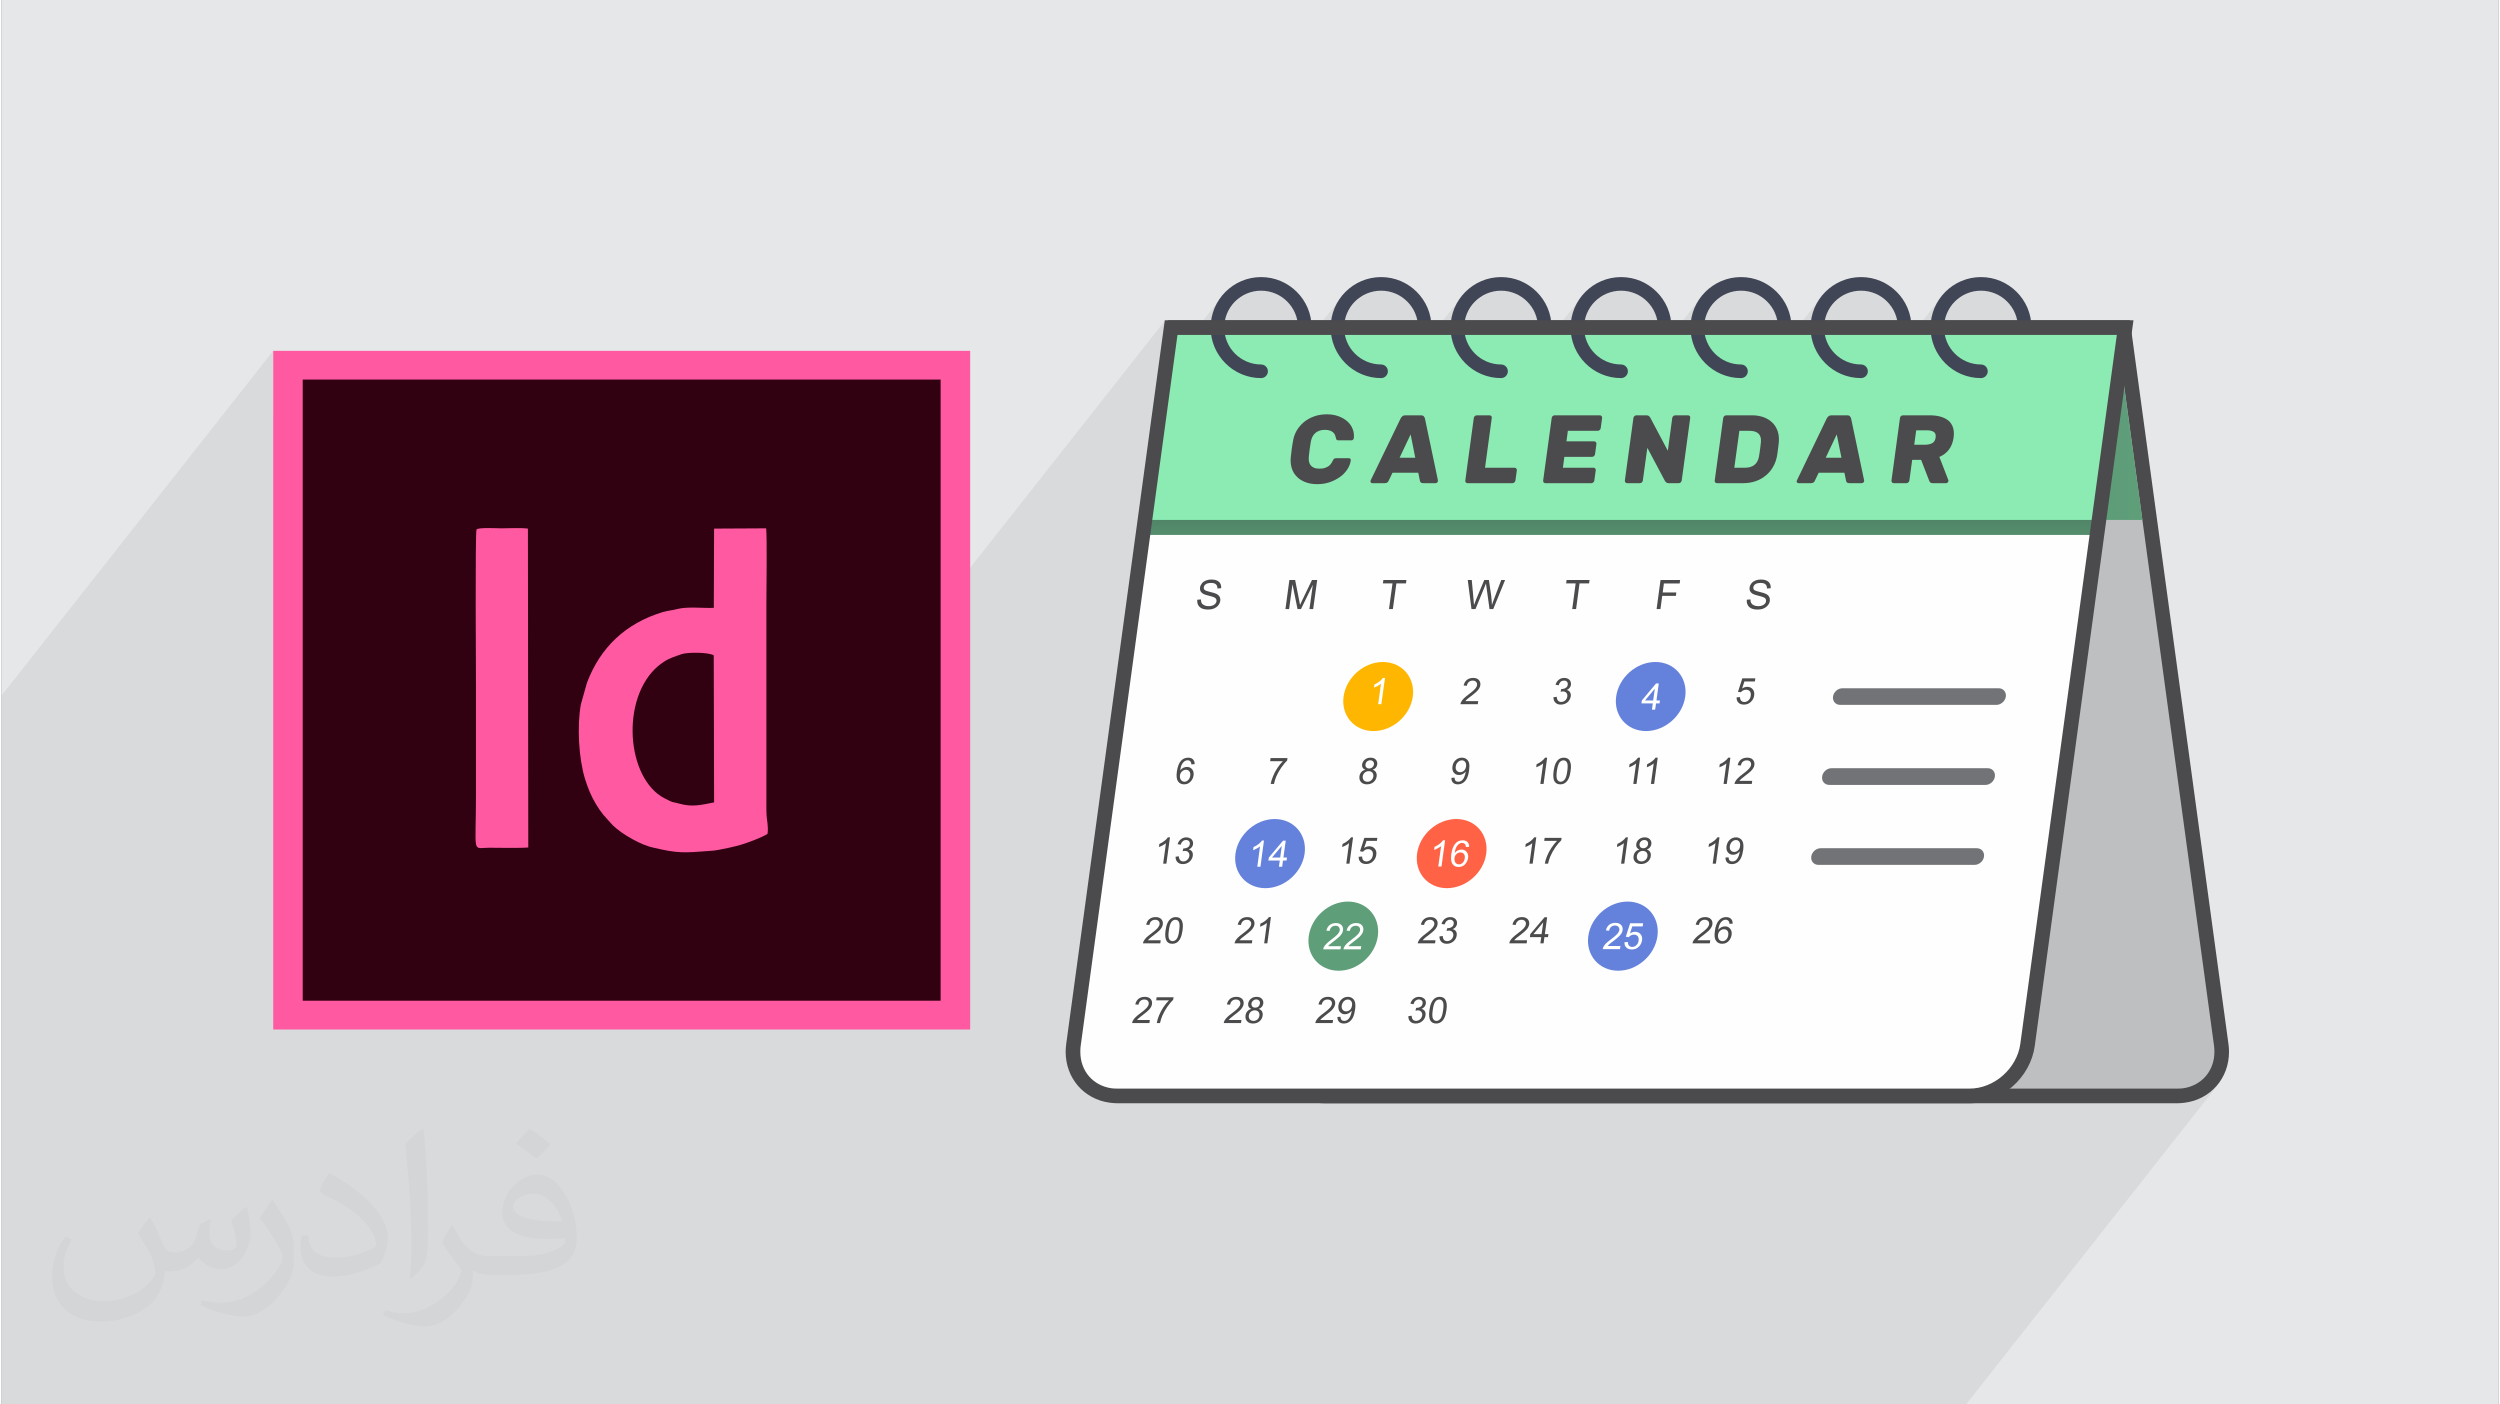 <?xml version="1.0" encoding="UTF-8"?>
<!DOCTYPE svg PUBLIC "-//W3C//DTD SVG 1.0//EN" "http://www.w3.org/TR/2001/REC-SVG-20010904/DTD/svg10.dtd">
<!-- Creator: CorelDRAW 2017 -->
<svg xmlns="http://www.w3.org/2000/svg" xml:space="preserve" width="356px" height="200px" version="1.0" style="shape-rendering:geometricPrecision; text-rendering:geometricPrecision; image-rendering:optimizeQuality; fill-rule:evenodd; clip-rule:evenodd"
viewBox="0 0 35568 20007"
 xmlns:xlink="http://www.w3.org/1999/xlink">
 <rect x="0" y="0" width="35568" height="20007" fill="#808080" stroke="none"/>
 <defs>
  <style type="text/css">
   <![CDATA[
    .fil18 {fill:#310111}
    .fil0 {fill:#E6E7E8}
    .fil17 {fill:#FF59A1}
    .fil5 {fill:#FEFEFE;fill-rule:nonzero}
    .fil3 {fill:#BDBFC1;fill-rule:nonzero}
    .fil15 {fill:#727376;fill-rule:nonzero}
    .fil4 {fill:#4B4B4D;fill-rule:nonzero}
    .fil16 {fill:#414656;fill-rule:nonzero}
    .fil14 {fill:#4B4B4D;fill-rule:nonzero}
    .fil9 {fill:#5E9E79;fill-rule:nonzero}
    .fil8 {fill:#6482DB;fill-rule:nonzero}
    .fil12 {fill:#8CEBB3;fill-rule:nonzero}
    .fil7 {fill:#FF6244;fill-rule:nonzero}
    .fil10 {fill:#FFB600;fill-rule:nonzero}
    .fil13 {fill:white;fill-rule:nonzero}
    .fil1 {fill:#373435;fill-opacity:0.031}
    .fil2 {fill:#373435;fill-opacity:0.078}
    .fil6 {fill:url(#id0);fill-rule:nonzero}
    .fil11 {fill:url(#id1);fill-rule:nonzero}
   ]]>
  </style>
  <linearGradient id="id0" gradientUnits="userSpaceOnUse" x1="16591" y1="6036" x2="30496" y2="6036">
   <stop offset="0" style="stop-opacity:1; stop-color:#4B7C60"/>
   <stop offset="1" style="stop-opacity:1; stop-color:#5E9E79"/>
  </linearGradient>
  <linearGradient id="id1" gradientUnits="userSpaceOnUse" xlink:href="#id0" x1="23115" y1="7191" x2="23115" y2="7986">
  </linearGradient>
 </defs>
 <g id="Layer_x0020_1">
  <g id="_1991537753072">
   <path class="fil0" d="M0 0l35568 0 0 20007 -35568 0 0 -20007z"/>
   <path class="fil1" d="M2116 17350c67,103 111,202 155,311 31,64 48,183 197,183 44,0 107,-14 163,-45 63,-33 111,-82 135,-159l61 -201 145 -72 10 10c-19,76 -24,148 -24,206 0,169 145,233 262,233 68,0 128,-33 128,-95 0,-81 -34,-216 -78,-338 68,-68 136,-136 214,-191l11 6c34,144 53,286 53,381 0,92 -41,195 -75,263 -69,132 -193,237 -343,237 -114,0 -240,-57 -327,-163l-5 0c-83,101 -209,194 -412,194l-62 0c-10,134 -39,229 -82,312 -122,237 -480,404 -817,404 -469,0 -704,-272 -704,-631 0,-223 72,-431 184,-577l92 37c-70,134 -116,261 -116,385 0,338 274,498 590,498 293,0 657,-187 722,-403 -24,-237 -114,-348 -250,-565 42,-72 95,-144 160,-220l13 0 0 0 0 0 0 0 0 0 0 0zm5409 -1271c99,61 196,135 290,220 -53,74 -118,142 -201,201 -94,-76 -189,-142 -286,-212 66,-74 131,-146 197,-209zm51 924c-160,0 -291,105 -291,182 0,167 320,219 702,217 -48,-195 -215,-399 -411,-399zm-359 893c208,0 390,-6 528,-41 155,-39 286,-118 286,-171 0,-15 0,-31 -5,-46 -87,9 -186,9 -274,9 -281,0 -496,-64 -581,-223 -22,-43 -36,-93 -36,-148 0,-152 65,-302 181,-405 97,-84 204,-138 313,-138 196,0 354,159 462,407 60,136 101,292 101,490 0,132 -36,243 -118,326 -152,148 -433,204 -864,204l-197 0 0 0 -51 0c-105,0 -183,-19 -243,-66l-10 0c2,24 5,49 5,72 0,97 -32,219 -97,318 -192,286 -400,410 -579,410 -182,0 -404,-70 -605,-161l36 -70c66,27 155,45 279,45 324,0 750,-313 803,-616 -12,-25 -33,-58 -65,-93 -94,-113 -155,-208 -211,-307 49,-95 92,-171 134,-239l16 -2c139,282 265,445 545,445l43 0 0 0 204 0 0 0 0 0 0 0 0 0 0 0zm-1405 299c24,-130 26,-276 26,-412l0 -202c0,-376 -48,-924 -87,-1280 69,-75 163,-161 238,-219l21 6c51,449 64,971 64,1449 0,126 -5,250 -17,340 -8,114 -73,200 -214,332l-31 -14 0 0 0 0 0 0 0 0 0 0zm-1445 -596c7,177 94,317 396,317 189,0 349,-49 526,-133 31,-15 48,-33 48,-50 0,-111 -84,-257 -228,-391 -138,-126 -322,-236 -493,-310 -58,-25 -77,-52 -77,-76 0,-52 68,-159 122,-235l20 -2c196,103 416,255 579,426 148,156 240,314 240,487 0,128 -39,250 -102,361 -216,109 -446,191 -674,191 -275,0 -464,-129 -464,-434 0,-33 0,-85 12,-151l95 0 0 0 0 0 0 0 0 0 0 0zm-500 -501l172 277c63,103 121,214 121,391l0 227c0,183 -117,378 -306,571 -147,132 -278,188 -398,188 -180,0 -386,-56 -623,-159l26 -70c76,21 163,37 270,37 341,-2 689,-251 849,-555 19,-35 27,-68 27,-91 0,-35 -20,-74 -34,-109 -87,-165 -184,-315 -291,-453 56,-88 111,-173 172,-256l15 2 0 0 0 0 0 0 0 0 0 0z"/>
   <path class="fil2" d="M4290 5407l-420 534 0 -943 -3870 4910 0 943 0 5277 0 2247 0 1200 0 310 0 122 130 0 106 0 81 0 73 0 303 0 349 0 20 0 35 0 105 0 47 0 15 0 29 0 219 0 223 0 136 0 90 0 238 0 842 0 131 0 217 0 513 0 358 0 138 0 42 0 60 0 6 0 41 0 23 0 173 0 6 0 190 0 194 0 52 0 253 0 473 0 446 0 21 0 41 0 47 0 29 0 77 0 77 0 193 0 52 0 80 0 174 0 362 0 5 0 62 0 78 0 82 0 67 0 3 0 30 0 27 0 16 0 25 0 36 0 11 0 20 0 18 0 2 0 6 0 30 0 19 0 10 0 6 0 24 0 6 0 4 0 14 0 18 0 16 0 5 0 10 0 14 0 11 0 18 0 6 0 5 0 9 0 8 0 49 0 1 0 2 0 17 0 0 0 38 0 19 0 3 0 2 0 6 0 7 0 1 0 28 0 7 0 9 0 1 0 130 0 12 0 40 0 48 0 22 0 171 0 12 0 0 0 1 0 3 0 229 0 36 0 8 0 23 0 25 0 0 0 2 0 171 0 4 0 1 0 31 0 1 0 20 0 0 0 65 0 22 0 11 0 11 0 11 0 42 0 1 0 6 0 8 0 36 0 2 0 15 0 29 0 16 0 14 0 6 0 14 0 4 0 4 0 25 0 10 0 33 0 11 0 6 0 16 0 4 0 4 0 22 0 4 0 21 0 5 0 4 0 1 0 2 0 14 0 8 0 27 0 1 0 44 0 77 0 17 0 15 0 1 0 99 0 39 0 8 0 2 0 13 0 15 0 36 0 116 0 21 0 5 0 5 0 19 0 23 0 5 0 4 0 3 0 8 0 19 0 26 0 8 0 2 0 15 0 5 0 4 0 15 0 22 0 6 0 5 0 3 0 28 0 1 0 2 0 16 0 38 0 17 0 23 0 2 0 10 0 22 0 10 0 12 0 1 0 16 0 39 0 9 0 5 0 48 0 17 0 1 0 30 0 8 0 20 0 2 0 3 0 30 0 2 0 2 0 7 0 2 0 3 0 7 0 4 0 24 0 5 0 1 0 1 0 0 0 33 0 7 0 11 0 0 0 3 0 6 0 17 0 3 0 0 0 0 0 4 0 29 0 15 0 9 0 41 0 3 0 5 0 11 0 12 0 18 0 30 0 5 0 11 0 14 0 1 0 28 0 38 0 6 0 21 0 5 0 6 0 1 0 8 0 1 0 26 0 3 0 5 0 8 0 13 0 11 0 6 0 21 0 1 0 8 0 0 0 1 0 5 0 9 0 3 0 8 0 3 0 39 0 7 0 9 0 2 0 47 0 19 0 17 0 11 0 2 0 1 0 1 0 6 0 12 0 2 0 1 0 29 0 2 0 0 0 5 0 18 0 10 0 3 0 15 0 0 0 2 0 0 0 2 0 11 0 3 0 29 0 6 0 5 0 1 0 3 0 11 0 17 0 8 0 0 0 9 0 4 0 16 0 1 0 2 0 0 0 25 0 4 0 5 0 13 0 5 0 15 0 13 0 3 0 16 0 2 0 4 0 2 0 16 0 7 0 0 0 1 0 6 0 18 0 3 0 4 0 3 0 1 0 10 0 4 0 2 0 8 0 2 0 7 0 11 0 4 0 1 0 1 0 8 0 1 0 0 0 5 0 2 0 2 0 17 0 6 0 4 0 3 0 15 0 0 0 3 0 1 0 1 0 0 0 26 0 9 0 6 0 2 0 4 0 4 0 3 0 8 0 13 0 6 0 4 0 13 0 2 0 2 0 1 0 5 0 1 0 14 0 25 0 3 0 3 0 9 0 3 0 16 0 8 0 20 0 22 0 3 0 4 0 18 0 1 0 14 0 23 0 14 0 70 0 14 0 6 0 12 0 16 0 4 0 25 0 8 0 1 0 15 0 5 0 0 0 5 0 16 0 8 0 16 0 2 0 1 0 15 0 20 0 1 0 7 0 4 0 15 0 23 0 1 0 3 0 9 0 1 0 1 0 24 0 14 0 0 0 12 0 4 0 1 0 2 0 0 0 1 0 14 0 8 0 14 0 18 0 15 0 24 0 2 0 6 0 2 0 11 0 4 0 7 0 22 0 2 0 0 0 2 0 17 0 0 0 5 0 0 0 9 0 1 0 8 0 9 0 1 0 3 0 12 0 7 0 3 0 14 0 6 0 3 0 4 0 1 0 22 0 10 0 1 0 2 0 23 0 4 0 0 0 14 0 0 0 2 0 11 0 4 0 0 0 1 0 2 0 6 0 3 0 10 0 3 0 10 0 1 0 2 0 3 0 1 0 4 0 25 0 2 0 2 0 2 0 1 0 2 0 1 0 6 0 17 0 6 0 4 0 4 0 5 0 3 0 10 0 7 0 21 0 5 0 1 0 2 0 1 0 7 0 6 0 18 0 2 0 0 0 0 0 2 0 14 0 11 0 3 0 3 0 1 0 16 0 2 0 15 0 43 0 16 0 0 0 3 0 0 0 0 0 2 0 8 0 11 0 4 0 9 0 5 0 15 0 0 0 1 0 1 0 0 0 4 0 24 0 5 0 13 0 6 0 3 0 12 0 4 0 1 0 14 0 10 0 24 0 11 0 6 0 1 0 9 0 35 0 0 0 28 0 2 0 15 0 4 0 2 0 2 0 8 0 16 0 19 0 9 0 1 0 0 0 1 0 1 0 12 0 4 0 16 0 9 0 9 0 1 0 1 0 2 0 9 0 23 0 23 0 14 0 11 0 7 0 0 0 7 0 9 0 0 0 6 0 18 0 4 0 1 0 6 0 6 0 6 0 5 0 1 0 3 0 11 0 7 0 17 0 2 0 6 0 2 0 0 0 16 0 8 0 17 0 11 0 2 0 3 0 13 0 5 0 16 0 13 0 6 0 1 0 0 0 4 0 6 0 3 0 1 0 6 0 11 0 11 0 8 0 1 0 2 0 0 0 2 0 2 0 2 0 1 0 7 0 13 0 16 0 13 0 2 0 1 0 13 0 7 0 19 0 0 0 2 0 2 0 0 0 11 0 15 0 0 0 9 0 18 0 11 0 14 0 0 0 0 0 6 0 4 0 11 0 6 0 6 0 0 0 0 0 1 0 8 0 0 0 10 0 0 0 3 0 1 0 6 0 8 0 10 0 1 0 6 0 0 0 8 0 16 0 0 0 1 0 0 0 6 0 10 0 6 0 3 0 2 0 9 0 5 0 14 0 7 0 12 0 12 0 6 0 10 0 1 0 4 0 2 0 15 0 20 0 5 0 4 0 13 0 5 0 2 0 4 0 7 0 12 0 4 0 8 0 4 0 8 0 4 0 3 0 12 0 0 0 1 0 2 0 12 0 7 0 0 0 13 0 2 0 2 0 17 0 5 0 3 0 24 0 4 0 2 0 13 0 14 0 0 0 15 0 23 0 1 0 11 0 19 0 0 0 4 0 1 0 3 0 3 0 6 0 24 0 1 0 13 0 2 0 2 0 1 0 3 0 2 0 4 0 12 0 22 0 6 0 1 0 5 0 1 0 5 0 6 0 21 0 18 0 11 0 25 0 26 0 3 0 2 0 5 0 5 0 3 0 7 0 8 0 13 0 1 0 1 0 4 0 0 0 6 0 1 0 7 0 2 0 4 0 17 0 3 0 5 0 43 0 14 0 12 0 26 0 2 0 11 0 0 0 4 0 19 0 5 0 22 0 10 0 13 0 1 0 3 0 1 0 0 0 11 0 11 0 0 0 10 0 10 0 1 0 7 0 1 0 5 0 1 0 11 0 4 0 4 0 4 0 9 0 5 0 13 0 9 0 12 0 1 0 2 0 2 0 5 0 12 0 4 0 7 0 1 0 5 0 2 0 2 0 8 0 8 0 0 0 14 0 3 0 4 0 7 0 1 0 0 0 7 0 14 0 0 0 0 0 4 0 5 0 15 0 2 0 7 0 14 0 6 0 3 0 12 0 5 0 24 0 0 0 6 0 12 0 0 0 1 0 14 0 20 0 2 0 8 0 14 0 8 0 1 0 12 0 3 0 4 0 19 0 3 0 6 0 2 0 3 0 2 0 0 0 14 0 3 0 23 0 0 0 7 0 35 0 21 0 2 0 6 0 0 0 3 0 15 0 1 0 0 0 13 0 8 0 14 0 1 0 1 0 1 0 23 0 27 0 3 0 79 0 24 0 0 0 28 0 4 0 13 0 8 0 0 0 1 0 24 0 5 0 27 0 6 0 1 0 21 0 12 0 12 0 16 0 12 0 10 0 15 0 8 0 2 0 4 0 6 0 4 0 5 0 3 0 10 0 19 0 0 0 7 0 3 0 0 0 4 0 3 0 3 0 0 0 17 0 3 0 1 0 13 0 1 0 32 0 4 0 35 0 62 0 4 0 3 0 10 0 5 0 14 0 3 0 22 0 10 0 2 0 0 0 1 0 6 0 5 0 20 0 5 0 16 0 6 0 10 0 18 0 1 0 2 0 2 0 14 0 0 0 26 0 0 0 4 0 7 0 2 0 28 0 21 0 7 0 17 0 37 0 0 0 3 0 16 0 10 0 19 0 1 0 10 0 3 0 5 0 1 0 3 0 13 0 1 0 0 0 139 0 4 0 19 0 20 0 8 0 2 0 17 0 1 0 4 0 3 0 15 0 4 0 20 0 48 0 2 0 9 0 5 0 7 0 3 0 1 0 16 0 12 0 2 0 0 0 8 0 12 0 3 0 1 0 9 0 13 0 7 0 1 0 9 0 11 0 3 0 52 0 44 0 7 0 0 0 15 0 5 0 0 0 9 0 20 0 3 0 9 0 7 0 28 0 20 0 4 0 24 0 9 0 8 0 2 0 14 0 1 0 22 0 5 0 13 0 1 0 5 0 5 0 14 0 3 0 25 0 91 0 28 0 0 0 28 0 1 0 4 0 13 0 20 0 24 0 23 0 0 0 10 0 8 0 59 0 1 0 2 0 21 0 19 0 14 0 6 0 25 0 5 0 12 0 0 0 41 0 9 0 78 0 20 0 33 0 1 0 15 0 25 0 41 0 23 0 0 0 7 0 3 0 16 0 22 0 13 0 2 0 2 0 22 0 28 0 2 0 27 0 50 0 2 0 5 0 6 0 25 0 40 0 4 0 1 0 13 0 4 0 22 0 17 0 0 0 44 0 0 0 5 0 60 0 11 0 11 0 39 0 13 0 204 0 23 0 196 0 124 0 139 0 475 0 4 0 61 0 679 0 63 0 679 0 64 0 2377 0 82 0 83 0 162 0 17 0 132 0 112 0 21 0 2349 0 77 0 60 0 27 0 102 0 1 0 131 0 133 0 3577 -4539 -44 46 -48 42 -52 38 -55 33 -59 28 -31 12 211 -268 74 -107 50 -124 24 -136 -5 -147 -1391 -10219 -1505 0 -11 -105 -30 -99 -49 -89 -64 -78 -78 -64 -90 -49 -98 -30 -107 -11 -105 11 -99 30 -89 49 -78 64 -64 78 -232 293 -51 0 15 -144 42 -135 66 -123 -317 402 -271 0 -10 -105 -31 -99 -48 -89 -65 -78 -77 -64 -90 -49 -98 -30 -106 -11 -106 11 -98 30 -90 49 -77 64 -65 78 -231 293 -52 0 14 -144 42 -135 67 -123 -317 402 -270 0 -11 -105 -31 -99 -48 -89 -65 -78 -78 -64 -89 -49 -99 -30 -106 -11 -105 11 -99 30 -89 49 -78 64 -64 78 -231 293 -53 0 15 -144 42 -135 66 -123 -317 402 -269 0 -11 -105 -31 -99 -48 -89 -65 -78 -77 -64 -90 -49 -98 -30 -106 -11 -106 11 -99 30 -89 49 -78 64 -64 78 -232 293 -51 0 14 -144 42 -135 67 -123 -317 402 -271 0 -11 -105 -30 -99 -49 -89 -64 -78 -78 -64 -89 -49 -99 -30 -105 -11 -1 0 -105 11 -99 30 -89 49 -78 64 -64 78 -231 293 -53 0 15 -144 42 -135 66 -123 -317 402 -269 0 -11 -105 -31 -99 -48 -89 -64 -78 -78 -64 -90 -49 -98 -30 -106 -11 -106 11 -99 30 -89 49 -78 64 -65 78 -231 293 -51 0 14 -144 42 -135 67 -123 -317 402 -271 0 -11 -105 -30 -99 -49 -89 -64 -78 -78 -64 -89 -49 -99 -30 -106 -11 -105 11 -99 30 -89 49 -78 64 -64 78 -231 293 -53 0 15 -144 42 -135 66 -123 -316 402 -369 0 -23 0 -10 13 -15 -117 -52 65 9 -65 -3193 4052 0 -3207 -9087 0z"/>
   <g>
    <path class="fil3" d="M18854 15612l12138 0c401,0 681,-325 627,-727l-1391 -10219 -13590 0 1390 10219c55,402 424,727 826,727z"/>
    <path class="fil4" d="M18854 15507l12138 0c29,0 57,-1 81,-4 133,-18 245,-80 324,-171 79,-91 125,-212 125,-349 0,-29 -2,-57 -5,-84l-1380 -10128 -13380 0 1374 10100c24,175 118,334 249,450 131,115 299,186 474,186zm12138 209l-12138 0c-227,0 -444,-91 -612,-239 -167,-147 -285,-351 -317,-578l-1312 -10337 13705 0 1404 10309c6,40 8,77 8,112 0,188 -65,356 -176,485 -111,128 -269,216 -453,240 -37,5 -74,8 -109,8z"/>
    <path class="fil5" d="M28035 15612l-12139 0c-400,0 -681,-325 -627,-727l1392 -10219 13590 0 -1391 10219c-55,402 -424,727 -825,727z"/>
    <path class="fil6" d="M30122 4666l-13531 0 314 2740 13591 0 -374 -2740z"/>
    <path class="fil7" d="M21149 12160c-37,271 -287,492 -560,492 -272,0 -461,-221 -425,-492 37,-272 287,-493 560,-493 272,0 462,221 425,493z"/>
    <path class="fil8" d="M18562 12160c-38,271 -288,492 -559,492 -272,0 -463,-221 -426,-492 37,-272 288,-493 559,-493 272,0 463,221 426,493z"/>
    <path class="fil9" d="M19605 13336c-37,271 -287,492 -558,492 -273,0 -463,-221 -426,-492 37,-272 288,-493 559,-493 272,0 462,221 425,493z"/>
    <path class="fil8" d="M23588 13336c-37,271 -287,492 -559,492 -272,0 -463,-221 -426,-492 37,-272 288,-493 560,-493 272,0 462,221 425,493z"/>
    <path class="fil10" d="M20103 9923c-37,271 -288,491 -560,491 -272,0 -463,-220 -426,-491 37,-272 288,-493 560,-493 272,0 463,221 426,493z"/>
    <path class="fil8" d="M23984 9923c-37,271 -288,491 -559,491 -272,0 -462,-220 -425,-491 37,-272 287,-493 559,-493 272,0 462,221 425,493z"/>
    <path class="fil11" d="M29849 7620l122 -897 -13590 0 -123 897 13591 0z"/>
    <path class="fil12" d="M29878 7406l-13590 0 373 -2740 13590 0 -373 2740z"/>
    <path class="fil4" d="M17033 8543l52 -4c0,21 3,38 10,51 7,13 20,24 38,32 17,9 38,13 61,13 21,0 40,-3 57,-9 17,-7 30,-15 39,-26 10,-11 15,-23 17,-36 2,-13 -1,-24 -7,-34 -6,-10 -17,-17 -34,-24 -10,-5 -34,-11 -71,-21 -37,-9 -62,-17 -76,-25 -19,-11 -32,-24 -39,-39 -8,-15 -10,-32 -8,-52 3,-21 12,-40 26,-58 15,-19 34,-32 58,-42 24,-9 50,-14 78,-14 31,0 57,5 79,15 22,10 38,24 48,43 10,20 14,42 12,66l-53 4c0,-26 -7,-46 -21,-59 -15,-14 -38,-20 -70,-20 -33,0 -58,6 -75,18 -17,12 -26,27 -28,44 -2,15 1,27 11,37 9,9 35,19 78,29 44,10 73,19 89,27 22,11 38,25 47,42 9,17 12,36 9,59 -3,22 -12,42 -27,62 -15,19 -35,34 -61,45 -25,11 -52,16 -82,16 -37,0 -68,-5 -92,-16 -23,-11 -41,-27 -53,-49 -11,-22 -15,-47 -12,-75l0 0z"/>
    <path class="fil4" d="M18289 8676l56 -414 82 0 58 293c6,28 9,48 12,62 7,-15 17,-38 31,-67l139 -288 74 0 -57 414 -53 0 48 -346 -169 346 -49 0 -72 -353 -48 353 -52 0 0 0z"/>
    <path class="fil4" d="M19764 8676l50 -365 -137 0 7 -49 328 0 -6 49 -137 0 -50 365 -55 0z"/>
    <path class="fil4" d="M20939 8676l-53 -414 57 0 25 272c3,28 5,56 7,85 16,-45 26,-70 29,-77l117 -280 66 0 31 210c7,52 11,101 12,147 8,-27 19,-57 32,-90l101 -267 55 0 -169 414 -53 0 -44 -316c-3,-26 -6,-42 -7,-48 -7,19 -13,35 -19,48l-130 316 -57 0 0 0z"/>
    <path class="fil4" d="M22374 8676l49 -365 -136 0 7 -49 327 0 -7 49 -136 0 -49 365 -55 0z"/>
    <path class="fil4" d="M23576 8676l56 -414 279 0 -6 49 -225 0 -17 129 194 0 -6 48 -195 0 -25 188 -55 0z"/>
    <path class="fil4" d="M24861 8543l52 -4c0,21 3,38 11,51 7,13 19,24 37,32 18,9 38,13 62,13 21,0 40,-3 56,-9 17,-7 30,-15 40,-26 9,-11 15,-23 16,-36 2,-13 0,-24 -6,-34 -7,-10 -18,-17 -34,-24 -11,-5 -35,-11 -72,-21 -36,-9 -62,-17 -76,-25 -19,-11 -31,-24 -39,-39 -8,-15 -10,-32 -7,-52 2,-21 11,-40 25,-58 15,-19 34,-32 58,-42 24,-9 50,-14 78,-14 31,0 57,5 79,15 22,10 38,24 48,43 11,20 14,42 12,66l-53 4c1,-26 -6,-46 -21,-59 -14,-14 -38,-20 -69,-20 -34,0 -59,6 -76,18 -16,12 -26,27 -28,44 -2,15 2,27 11,37 9,9 35,19 79,29 43,10 72,19 88,27 22,11 38,25 47,42 10,17 12,36 10,59 -3,22 -12,42 -28,62 -15,19 -35,34 -60,45 -25,11 -53,16 -82,16 -38,0 -68,-5 -92,-16 -24,-11 -42,-27 -53,-49 -12,-22 -16,-47 -13,-75l0 0z"/>
    <path class="fil13" d="M19655 10031l-45 0 40 -291c-13,10 -29,21 -48,31 -20,11 -37,19 -52,24l6 -44c28,-13 52,-27 73,-44 22,-17 38,-34 48,-50l30 0 -52 374 0 0z"/>
    <path class="fil4" d="M21035 9988l-6 43 -247 0c1,-11 4,-21 10,-32 8,-16 21,-33 37,-49 16,-16 39,-35 67,-56 45,-34 76,-60 93,-79 17,-20 27,-38 29,-55 3,-19 -2,-34 -13,-46 -11,-13 -27,-19 -48,-19 -23,0 -41,7 -56,20 -15,13 -24,31 -28,54l-46 -4c8,-35 24,-62 47,-80 24,-19 54,-28 89,-28 36,0 63,10 81,30 18,20 25,44 21,74 -2,15 -7,29 -15,43 -8,15 -20,30 -37,46 -16,16 -43,38 -79,66 -31,23 -51,38 -60,47 -9,8 -16,16 -22,25l183 0 0 0z"/>
    <path class="fil4" d="M22107 9932l47 -6c1,26 8,45 19,56 11,12 25,17 44,17 21,0 41,-7 58,-22 16,-15 26,-33 29,-55 3,-21 -1,-39 -13,-52 -12,-14 -29,-21 -50,-21 -9,0 -20,2 -33,5l10 -40c3,1 6,1 8,1 19,0 38,-5 55,-16 17,-10 27,-25 29,-46 3,-17 -1,-31 -11,-42 -10,-11 -24,-16 -42,-16 -17,0 -33,5 -47,16 -13,12 -23,29 -29,51l-45 -8c10,-31 26,-55 48,-72 22,-17 48,-25 77,-25 21,0 39,4 55,13 16,9 27,21 33,36 7,15 9,31 7,48 -2,16 -7,30 -18,43 -10,14 -24,24 -42,32 21,5 37,15 47,32 10,16 13,36 10,60 -6,32 -21,60 -47,83 -27,22 -59,33 -95,33 -33,0 -58,-9 -77,-29 -19,-19 -28,-45 -27,-76l0 0z"/>
    <path class="fil13" d="M23510 10109l12 -89 -162 0 6 -42 202 -242 39 0 -33 242 49 0 -5 42 -50 0 -13 89 -45 0 0 0zm17 -131l24 -168 -140 168 116 0z"/>
    <path class="fil4" d="M24716 9934l48 -4c0,23 6,41 18,53 11,11 25,17 44,17 23,0 42,-8 60,-25 17,-17 28,-38 31,-66 4,-26 -1,-47 -13,-62 -12,-15 -31,-22 -54,-22 -15,0 -29,3 -42,10 -12,6 -23,15 -31,26l-42 -6 62 -192 185 0 -6 44 -149 0 -33 101c24,-16 48,-24 73,-24 33,0 58,11 78,34 19,22 26,51 21,87 -4,33 -18,63 -41,87 -28,30 -63,45 -104,45 -34,0 -60,-9 -79,-28 -19,-19 -28,-44 -26,-75l0 0z"/>
    <path class="fil4" d="M16996 10885l-46 4c-2,-18 -6,-31 -12,-39 -11,-13 -25,-20 -44,-20 -14,0 -28,4 -40,12 -16,11 -29,26 -40,46 -12,20 -19,49 -24,86 13,-16 27,-29 44,-37 17,-8 35,-12 52,-12 31,0 55,11 74,34 18,22 25,51 20,87 -3,23 -11,45 -24,65 -13,20 -29,35 -48,46 -19,11 -40,16 -61,16 -38,0 -68,-14 -88,-42 -20,-28 -26,-74 -17,-139 10,-71 30,-124 61,-157 26,-28 61,-42 100,-42 30,0 52,8 68,24 17,17 25,39 25,68l0 0zm-210 161c-2,16 0,31 4,45 6,15 13,26 24,33 11,8 24,12 36,12 20,0 37,-8 53,-24 16,-15 26,-37 30,-63 3,-26 -1,-46 -13,-61 -11,-15 -27,-23 -48,-23 -21,0 -40,8 -56,23 -17,15 -26,34 -30,58z"/>
    <path class="fil4" d="M18071 10843l6 -44 241 0 -5 35c-27,26 -55,59 -84,101 -29,42 -53,85 -72,129 -13,32 -24,66 -31,103l-47 0c4,-29 15,-65 32,-106 16,-42 38,-82 63,-121 26,-38 52,-71 79,-97l-182 0 0 0z"/>
    <path class="fil4" d="M19427 10965c-18,-7 -31,-17 -38,-30 -8,-13 -10,-28 -8,-46 4,-27 17,-50 39,-68 22,-19 49,-28 81,-28 33,0 58,9 75,28 17,19 24,42 20,69 -2,17 -9,33 -19,45 -11,13 -26,23 -46,30 22,7 38,19 47,36 10,17 13,36 10,59 -4,32 -19,59 -44,81 -26,21 -57,32 -94,32 -36,0 -64,-11 -84,-32 -20,-22 -27,-49 -23,-82 3,-24 12,-44 27,-61 14,-16 34,-27 57,-33l0 0zm2 -78c-3,18 1,32 11,43 9,12 23,17 42,17 17,0 32,-5 45,-17 13,-11 20,-24 23,-40 2,-17 -2,-31 -12,-43 -10,-11 -24,-17 -41,-17 -18,0 -33,6 -46,17 -13,11 -20,25 -22,40l0 0zm-39 173c-2,13 0,25 4,37 4,13 12,22 24,29 11,6 24,10 38,10 22,0 41,-7 57,-22 16,-13 25,-31 28,-53 3,-22 -2,-40 -14,-55 -13,-14 -30,-21 -52,-21 -22,0 -41,7 -57,21 -16,14 -25,32 -28,54z"/>
    <path class="fil4" d="M20653 11081l44 -4c1,21 6,35 15,45 9,9 22,14 38,14 15,0 27,-4 39,-10 11,-6 21,-15 30,-26 8,-11 15,-25 22,-44 7,-18 12,-36 15,-56 0,-1 0,-5 1,-9 -11,15 -25,27 -43,36 -16,9 -34,13 -53,13 -30,0 -55,-11 -73,-33 -18,-22 -25,-52 -20,-89 5,-37 20,-68 46,-91 25,-23 54,-34 88,-34 24,0 45,6 64,19 18,13 31,32 38,56 7,24 7,59 1,105 -6,47 -17,85 -31,114 -14,28 -32,49 -55,64 -22,15 -47,22 -75,22 -29,0 -51,-8 -68,-24 -16,-16 -24,-39 -23,-68l0 0zm209 -165c3,-26 -1,-47 -13,-62 -11,-16 -27,-23 -47,-23 -20,0 -39,8 -56,25 -18,16 -28,37 -31,64 -4,24 1,43 13,58 12,14 29,22 50,22 21,0 39,-8 55,-22 16,-15 25,-36 29,-62l0 0z"/>
    <path class="fil4" d="M21966 11167l-46 0 40 -292c-13,11 -29,21 -48,32 -19,10 -36,18 -51,23l6 -44c27,-12 51,-26 73,-44 21,-17 37,-33 47,-49l30 0 -51 374zm143 -184c6,-44 15,-79 28,-106 12,-28 29,-48 48,-63 20,-14 44,-21 71,-21 20,0 37,4 51,12 14,8 25,19 32,35 8,15 13,33 16,55 2,22 1,51 -4,88 -6,44 -15,79 -28,106 -12,27 -29,48 -48,62 -20,15 -44,22 -71,22 -36,0 -62,-13 -79,-38 -21,-31 -26,-82 -16,-152l0 0zm46 0c-8,61 -6,102 5,122 12,21 28,31 49,31 21,0 40,-10 57,-31 17,-20 30,-61 38,-122 8,-61 7,-102 -5,-122 -11,-20 -28,-30 -49,-30 -21,0 -39,9 -54,26 -19,23 -32,65 -41,126z"/>
    <path class="fil4" d="M23290 11167l-46 0 40 -292c-12,11 -28,21 -48,32 -19,10 -36,18 -51,23l6 -44c27,-12 51,-26 73,-44 21,-17 37,-33 47,-49l30 0 -51 374zm251 0l-46 0 40 -292c-13,11 -29,21 -48,32 -19,10 -36,18 -51,23l6 -44c27,-12 51,-26 73,-44 21,-17 37,-33 46,-49l31 0 -51 374z"/>
    <path class="fil4" d="M24576 11167l-46 0 40 -292c-13,11 -29,21 -48,32 -19,10 -37,18 -52,23l6 -44c28,-12 52,-26 73,-44 22,-17 38,-33 48,-49l30 0 -51 374zm362 -44l-6 44 -246 0c1,-11 4,-22 10,-32 9,-17 20,-33 37,-49 16,-17 38,-35 67,-57 45,-33 76,-59 93,-79 17,-19 27,-37 29,-55 2,-18 -2,-33 -13,-46 -12,-12 -28,-18 -49,-18 -22,0 -40,6 -55,19 -16,13 -25,32 -28,55l-46 -5c8,-35 23,-61 47,-80 24,-18 53,-27 88,-27 36,0 63,9 81,29 18,20 26,45 22,74 -2,15 -7,30 -15,44 -9,15 -21,30 -37,46 -17,16 -43,38 -80,65 -30,24 -50,39 -59,47 -9,9 -16,17 -23,25l183 0 0 0z"/>
    <path class="fil4" d="M16593 12303l-46 0 40 -292c-13,11 -29,21 -48,32 -19,10 -37,18 -52,23l6 -44c28,-12 52,-27 73,-44 22,-17 38,-33 48,-50l30 0 -51 375zm131 -99l46 -6c2,26 9,44 20,56 11,11 24,17 44,17 21,0 41,-8 56,-22 17,-15 27,-34 30,-56 3,-21 -2,-38 -14,-52 -11,-14 -27,-20 -49,-20 -8,0 -19,1 -32,5l9 -40c4,0 6,0 8,0 20,0 38,-5 55,-15 17,-10 27,-26 30,-47 2,-17 -2,-31 -12,-42 -10,-11 -24,-16 -42,-16 -18,0 -33,5 -46,17 -13,11 -24,28 -30,50l-44 -8c9,-30 26,-54 48,-71 22,-17 48,-26 76,-26 20,0 39,5 55,14 16,8 27,20 34,35 7,15 9,31 7,48 -2,16 -8,31 -19,44 -10,13 -25,24 -42,31 21,5 37,16 47,32 10,16 13,36 10,60 -5,33 -21,60 -47,83 -27,23 -59,34 -95,34 -32,0 -58,-10 -77,-29 -18,-20 -27,-45 -26,-76z"/>
    <path class="fil13" d="M17933 12347l-45 0 39 -291c-12,10 -28,21 -47,31 -20,11 -37,19 -52,24l6 -44c27,-12 52,-27 73,-44 22,-17 38,-34 48,-50l28 0 -50 374 0 0zm263 0l12 -89 -162 0 6 -42 203 -241 38 0 -33 241 51 0 -6 42 -51 0 -12 89 -46 0 0 0zm18 -131l23 -167 -140 167 117 0z"/>
    <path class="fil4" d="M19201 12303l-45 0 39 -292c-12,11 -28,21 -47,32 -20,10 -37,18 -52,23l7 -44c26,-12 52,-27 72,-44 22,-17 38,-33 48,-50l29 0 -51 375zm131 -98l49 -4c0,24 6,41 17,53 11,12 26,17 45,17 22,0 42,-8 59,-24 18,-17 28,-39 32,-67 4,-26 -1,-46 -13,-61 -13,-15 -31,-23 -55,-23 -15,0 -28,3 -41,10 -13,7 -23,16 -31,27l-43 -7 62 -191 185 0 -6 43 -148 0 -34 101c25,-16 49,-24 74,-24 32,0 58,12 77,34 20,23 27,52 22,87 -4,34 -18,63 -41,88 -28,30 -63,44 -104,44 -34,0 -60,-9 -79,-28 -19,-19 -28,-44 -27,-75l0 0z"/>
    <path class="fil13" d="M20512 12344l-46 0 40 -291c-12,10 -28,21 -48,31 -19,11 -36,19 -51,24l6 -45c27,-12 52,-26 73,-43 21,-17 37,-34 48,-50l29 0 -51 374 0 0zm394 -281l-46 3c-1,-18 -5,-31 -12,-39 -10,-13 -25,-20 -43,-20 -15,0 -28,4 -41,13 -15,10 -29,25 -40,46 -11,20 -19,48 -25,86 14,-17 29,-30 46,-38 17,-8 34,-12 52,-12 30,0 55,11 73,34 19,22 25,51 21,87 -4,23 -12,45 -25,65 -12,20 -28,36 -47,47 -19,10 -40,15 -63,15 -38,0 -67,-13 -87,-42 -20,-28 -26,-74 -18,-138 10,-72 31,-125 62,-158 27,-28 60,-42 100,-42 29,0 52,8 69,25 16,16 24,39 24,68l0 0zm-209 161c-2,15 -1,30 4,45 4,14 12,25 23,33 11,7 23,11 37,11 19,0 37,-8 53,-23 16,-16 26,-37 29,-64 4,-26 0,-46 -12,-61 -12,-15 -28,-22 -49,-22 -21,0 -39,7 -56,22 -16,15 -26,34 -29,59l0 0z"/>
    <path class="fil4" d="M21811 12303l-46 0 40 -292c-12,11 -28,21 -48,32 -19,10 -36,18 -51,23l6 -44c27,-12 52,-27 73,-44 21,-17 37,-33 48,-50l29 0 -51 375 0 0zm164 -325l6 -43 242 0 -5 35c-27,25 -55,59 -85,101 -29,42 -52,85 -71,129 -14,31 -24,66 -32,103l-46 0c4,-30 14,-65 31,-107 17,-41 38,-81 64,-120 26,-39 52,-71 79,-98l-183 0z"/>
    <path class="fil4" d="M23116 12303l-46 0 40 -292c-13,11 -29,21 -48,32 -19,10 -36,18 -51,23l6 -44c27,-12 51,-27 73,-44 22,-17 37,-33 48,-50l29 0 -51 375 0 0zm216 -202c-18,-7 -31,-17 -38,-30 -8,-13 -10,-28 -8,-46 4,-28 17,-50 39,-69 22,-18 49,-28 81,-28 33,0 58,10 75,29 17,19 24,42 20,69 -2,17 -9,32 -20,45 -10,13 -26,23 -45,30 22,7 38,19 47,36 10,16 13,36 10,59 -4,32 -19,59 -45,80 -25,21 -56,32 -93,32 -37,0 -65,-11 -84,-32 -20,-22 -28,-49 -23,-81 3,-24 12,-45 27,-61 14,-16 33,-27 57,-33l0 0zm1 -78c-2,18 2,32 11,43 10,11 24,17 42,17 18,0 33,-5 46,-17 13,-11 20,-24 22,-40 3,-17 -1,-31 -11,-43 -10,-11 -24,-17 -41,-17 -18,0 -33,5 -46,17 -13,11 -21,24 -23,40zm-38 172c-2,13 -1,26 4,38 4,12 12,22 23,28 12,7 24,10 38,10 22,0 41,-6 58,-21 16,-14 25,-32 28,-53 3,-22 -2,-40 -14,-55 -13,-14 -31,-21 -52,-21 -22,0 -41,7 -57,21 -16,14 -25,32 -28,53l0 0z"/>
    <path class="fil4" d="M24421 12303l-46 0 40 -292c-13,11 -29,21 -48,32 -19,10 -36,18 -51,23l6 -44c27,-12 51,-27 73,-44 21,-17 37,-33 47,-50l30 0 -51 375zm136 -87l44 -3c1,20 6,35 16,45 9,9 22,13 38,13 13,0 26,-3 39,-9 11,-7 21,-15 28,-26 9,-11 16,-25 24,-44 6,-18 11,-37 13,-56 1,-2 1,-5 1,-9 -11,15 -25,27 -42,36 -17,9 -35,13 -52,13 -31,0 -55,-11 -74,-34 -18,-22 -25,-51 -20,-88 6,-38 21,-68 46,-91 26,-23 54,-35 89,-35 24,0 44,7 62,20 19,13 31,32 38,56 7,24 8,59 2,105 -7,47 -17,85 -31,113 -15,29 -32,50 -54,65 -24,15 -47,22 -75,22 -29,0 -52,-8 -68,-24 -16,-17 -24,-39 -24,-69l0 0zm208 -164c4,-26 0,-47 -12,-63 -12,-15 -27,-23 -46,-23 -22,0 -41,9 -57,25 -17,17 -27,38 -31,65 -3,23 1,43 13,57 13,15 29,23 51,23 21,0 39,-8 54,-23 15,-14 26,-35 28,-61l0 0z"/>
    <path class="fil4" d="M16512 13394l-6 44 -247 0c2,-11 5,-21 10,-32 9,-16 21,-33 37,-49 17,-16 39,-35 68,-56 45,-34 76,-60 93,-79 17,-20 26,-38 29,-56 2,-18 -2,-33 -13,-45 -12,-13 -28,-19 -49,-19 -22,0 -41,6 -56,20 -15,13 -24,31 -27,54l-46 -4c8,-35 23,-62 47,-80 23,-19 53,-28 88,-28 36,0 63,10 81,30 18,20 25,44 21,74 -2,14 -7,29 -15,43 -8,15 -20,30 -36,46 -17,16 -43,38 -80,66 -30,23 -50,38 -59,47 -9,8 -17,16 -23,24l183 0 0 0zm69 -140c6,-44 15,-79 28,-106 12,-27 29,-48 49,-62 19,-15 43,-22 70,-22 20,0 37,4 51,12 14,8 24,20 32,35 8,15 13,33 16,55 2,22 0,51 -4,88 -7,44 -15,79 -28,106 -12,27 -28,48 -48,63 -20,14 -44,21 -71,21 -36,0 -62,-12 -79,-38 -20,-31 -26,-82 -16,-152l0 0zm47 0c-9,62 -7,103 4,123 12,20 28,30 49,30 21,0 40,-10 57,-30 18,-21 30,-61 37,-123 9,-61 7,-102 -4,-122 -11,-20 -27,-30 -49,-30 -21,0 -39,9 -54,27 -19,22 -32,64 -40,125l0 0z"/>
    <path class="fil4" d="M17817 13394l-6 44 -247 0c2,-11 5,-21 10,-32 9,-16 21,-33 37,-49 16,-16 39,-35 68,-56 45,-34 76,-60 93,-79 17,-20 26,-38 29,-56 2,-18 -2,-33 -14,-45 -11,-13 -27,-19 -48,-19 -22,0 -41,6 -56,20 -15,13 -24,31 -27,54l-47 -4c9,-35 24,-62 48,-80 23,-19 53,-28 88,-28 36,0 63,10 81,30 18,20 25,44 21,74 -2,14 -7,29 -15,43 -8,15 -20,30 -36,46 -17,16 -43,38 -80,66 -30,23 -50,38 -59,47 -9,8 -17,16 -23,24l183 0 0 0zm214 44l-45 0 39 -291c-11,10 -28,21 -46,31 -21,11 -37,18 -52,24l6 -45c28,-12 52,-26 72,-43 22,-17 38,-34 48,-50l29 0 -51 374z"/>
    <path class="fil13" d="M19079 13479l-6 44 -246 0c1,-11 4,-22 9,-31 9,-17 22,-34 38,-50 16,-16 38,-35 67,-56 45,-34 76,-60 93,-79 17,-20 26,-38 28,-55 3,-19 -2,-34 -13,-46 -11,-13 -28,-19 -48,-19 -22,0 -40,7 -55,20 -15,13 -24,31 -28,54l-46 -4c8,-35 24,-62 47,-80 24,-19 52,-28 89,-28 35,0 63,10 80,30 18,20 25,44 21,74 -2,15 -7,29 -15,43 -8,15 -20,30 -36,46 -17,16 -44,38 -80,66 -30,23 -50,38 -59,47 -9,7 -17,16 -22,24l182 0 0 0zm289 0l-6 44 -247 0c2,-11 5,-22 10,-31 9,-17 21,-34 37,-50 17,-16 39,-35 68,-56 45,-34 76,-60 93,-79 17,-20 26,-38 29,-55 2,-19 -2,-34 -13,-46 -12,-13 -28,-19 -49,-19 -22,0 -41,7 -56,20 -15,13 -24,31 -27,54l-47 -4c8,-35 24,-62 48,-80 23,-19 53,-28 88,-28 36,0 63,10 81,30 18,20 25,44 21,74 -2,15 -7,29 -15,43 -8,15 -20,30 -36,46 -17,16 -43,38 -80,66 -30,23 -50,38 -59,47 -9,7 -17,16 -23,24l183 0 0 0z"/>
    <path class="fil4" d="M20426 13394l-6 44 -247 0c2,-11 4,-21 11,-32 7,-16 20,-33 36,-49 16,-16 39,-35 67,-56 45,-34 76,-60 93,-79 17,-20 27,-38 30,-56 2,-18 -3,-33 -14,-45 -11,-13 -27,-19 -48,-19 -22,0 -41,6 -56,20 -15,13 -24,31 -28,54l-46 -4c8,-35 24,-62 47,-80 24,-19 54,-28 89,-28 36,0 63,10 81,30 18,20 25,44 21,74 -2,14 -7,29 -15,43 -8,15 -20,30 -37,46 -16,16 -42,38 -79,66 -31,23 -51,38 -59,47 -9,8 -17,16 -23,24l183 0 0 0zm57 -55l46 -6c2,26 9,45 19,56 11,12 26,17 44,17 22,0 42,-7 58,-22 17,-15 27,-33 30,-55 3,-21 -2,-39 -13,-52 -12,-14 -29,-21 -50,-21 -9,0 -20,2 -33,5l10 -40c3,1 6,1 8,1 19,0 38,-5 55,-16 16,-10 27,-25 29,-47 3,-16 -1,-30 -11,-41 -10,-11 -24,-17 -42,-17 -18,0 -33,6 -47,17 -13,12 -23,29 -30,51l-44 -8c10,-31 26,-55 48,-72 22,-17 48,-25 77,-25 20,0 39,4 54,13 17,9 28,21 35,36 7,15 9,31 7,47 -2,17 -8,31 -19,44 -10,14 -25,24 -43,32 22,5 37,15 48,32 9,15 13,36 9,60 -4,32 -20,60 -46,82 -27,23 -59,34 -95,34 -33,0 -58,-9 -78,-29 -18,-19 -27,-45 -26,-76l0 0z"/>
    <path class="fil4" d="M16357 14530l-6 44 -246 0c1,-11 4,-22 9,-32 9,-17 21,-33 38,-50 16,-16 38,-35 67,-56 45,-33 76,-59 93,-79 17,-19 27,-37 29,-55 3,-18 -2,-33 -13,-46 -12,-12 -28,-18 -49,-18 -22,0 -40,6 -55,19 -15,14 -25,32 -28,55l-46 -4c8,-36 24,-62 47,-81 24,-18 53,-27 89,-27 35,0 62,10 81,29 18,20 25,45 21,74 -2,15 -7,30 -15,44 -9,15 -21,30 -37,46 -16,16 -43,38 -79,65 -31,24 -51,39 -60,48 -9,8 -16,16 -23,24l183 0 0 0zm91 -280l6 -44 241 0 -5 35c-27,26 -55,59 -84,101 -29,42 -53,85 -72,129 -13,32 -24,66 -32,103l-46 0c4,-29 15,-65 31,-106 17,-42 38,-82 64,-121 26,-38 52,-71 79,-97l-182 0 0 0z"/>
    <path class="fil4" d="M17662 14530l-6 44 -246 0c1,-11 4,-22 9,-32 9,-17 21,-33 38,-50 16,-16 38,-35 67,-56 45,-33 76,-59 93,-79 17,-19 27,-37 29,-55 2,-18 -2,-33 -13,-46 -12,-12 -28,-18 -49,-18 -22,0 -40,6 -55,19 -15,14 -25,32 -28,55l-46 -4c8,-36 24,-62 47,-81 24,-18 53,-27 89,-27 35,0 62,10 81,29 18,20 25,45 21,74 -2,15 -7,30 -16,44 -7,15 -20,30 -36,46 -17,16 -43,38 -80,65 -30,24 -50,39 -59,48 -9,8 -16,16 -23,24l183 0 0 0zm142 -158c-18,-7 -31,-17 -38,-30 -8,-13 -10,-28 -8,-46 4,-27 17,-50 39,-69 22,-18 49,-27 81,-27 33,0 58,9 75,28 17,19 24,42 20,69 -3,17 -9,32 -20,45 -11,13 -26,23 -45,30 21,7 38,19 47,36 9,17 13,36 9,59 -4,32 -18,59 -44,81 -25,21 -56,32 -93,32 -37,0 -65,-11 -84,-32 -20,-22 -27,-49 -23,-82 3,-24 12,-44 27,-61 14,-16 33,-27 57,-33l0 0zm1 -78c-2,18 2,32 11,43 10,12 24,17 43,17 16,0 32,-5 45,-16 12,-12 19,-25 21,-41 3,-17 0,-31 -11,-43 -10,-11 -23,-17 -41,-17 -17,0 -32,6 -45,17 -13,11 -21,24 -23,40l0 0zm-38 173c-2,13 -1,25 4,37 4,13 12,22 24,29 11,6 24,10 38,10 22,0 40,-7 57,-21 16,-14 24,-32 28,-54 3,-22 -2,-40 -14,-55 -13,-14 -31,-21 -52,-21 -22,0 -41,7 -57,21 -16,14 -25,32 -28,54z"/>
    <path class="fil4" d="M18967 14530l-6 44 -247 0c2,-11 5,-22 10,-32 9,-17 21,-33 37,-50 17,-16 39,-35 68,-56 45,-33 76,-59 93,-79 17,-19 26,-37 29,-55 2,-18 -2,-33 -13,-46 -12,-12 -28,-18 -49,-18 -22,0 -41,6 -56,19 -15,14 -24,32 -27,55l-47 -4c9,-36 24,-62 48,-81 23,-18 53,-27 88,-27 36,0 63,10 81,29 17,20 25,45 21,74 -2,15 -8,30 -15,44 -9,15 -20,30 -36,46 -17,16 -43,38 -80,65 -30,24 -50,39 -59,48 -9,8 -17,16 -23,24l183 0 0 0zm62 -43l44 -3c0,21 6,35 15,45 9,9 22,14 39,14 13,0 26,-3 38,-10 11,-6 21,-15 29,-26 8,-10 16,-25 23,-43 7,-19 12,-37 15,-57 0,-1 0,-4 0,-9 -11,15 -25,27 -42,36 -17,9 -35,14 -53,14 -31,0 -55,-12 -73,-34 -19,-22 -24,-52 -21,-89 6,-37 21,-68 47,-91 25,-23 54,-34 88,-34 24,0 45,6 63,19 19,13 31,32 38,56 7,24 8,59 2,105 -7,47 -17,86 -31,114 -14,28 -33,49 -55,64 -23,15 -47,22 -75,22 -28,0 -52,-8 -67,-24 -16,-16 -24,-39 -24,-69l0 0zm208 -164c4,-26 0,-47 -12,-62 -12,-16 -27,-23 -47,-23 -21,0 -39,8 -57,24 -16,17 -27,39 -31,65 -2,24 2,43 15,58 11,14 27,22 48,22 22,0 40,-8 56,-22 15,-15 25,-36 28,-62l0 0z"/>
    <path class="fil4" d="M20040 14475l46 -6c2,26 8,45 19,56 11,11 26,17 44,17 22,0 41,-7 58,-22 17,-15 26,-34 30,-56 3,-21 -2,-38 -15,-52 -11,-13 -27,-20 -48,-20 -9,0 -20,2 -33,5l10 -40c3,0 6,0 8,0 19,0 37,-5 54,-15 16,-10 27,-26 29,-47 4,-17 0,-30 -11,-41 -9,-11 -24,-17 -41,-17 -18,0 -33,6 -47,17 -13,11 -23,28 -30,51l-44 -8c9,-31 25,-55 47,-72 23,-17 48,-25 78,-25 20,0 37,4 53,13 16,8 28,20 35,35 7,15 9,31 7,48 -2,16 -9,31 -19,44 -11,13 -25,24 -43,32 21,5 37,15 47,31 10,16 14,36 10,61 -4,32 -20,60 -46,82 -26,23 -59,34 -94,34 -33,0 -59,-10 -78,-29 -19,-20 -27,-45 -26,-76l0 0zm300 -85c6,-44 15,-80 28,-106 12,-27 29,-48 49,-63 19,-14 43,-21 70,-21 20,0 37,4 51,12 14,8 25,19 32,35 8,15 13,33 16,55 3,22 1,51 -4,88 -6,44 -15,79 -28,106 -12,27 -28,48 -48,62 -20,15 -44,22 -71,22 -36,0 -62,-13 -79,-38 -21,-31 -26,-82 -16,-152l0 0zm47 0c-9,61 -7,102 4,122 12,21 28,31 49,31 21,0 40,-11 57,-31 17,-20 30,-61 38,-122 9,-61 7,-102 -5,-122 -11,-20 -27,-30 -49,-30 -21,0 -39,9 -54,26 -19,23 -32,65 -40,126z"/>
    <path class="fil4" d="M21731 13394l-6 44 -247 0c1,-11 4,-21 9,-32 9,-16 22,-33 38,-49 16,-16 39,-35 67,-56 45,-34 76,-60 93,-79 17,-20 27,-38 29,-56 3,-18 -2,-33 -13,-45 -11,-13 -28,-19 -48,-19 -23,0 -41,6 -56,20 -15,13 -24,31 -28,54l-46 -4c8,-35 24,-62 47,-80 24,-19 53,-28 89,-28 35,0 63,10 81,30 18,20 25,44 21,74 -2,14 -7,29 -15,43 -8,15 -20,30 -37,46 -16,16 -43,38 -79,66 -31,23 -51,38 -60,47 -9,8 -16,16 -22,24l183 0 0 0zm189 44l13 -89 -162 0 5 -42 204 -241 37 0 -33 241 51 0 -6 42 -51 0 -12 89 -46 0zm18 -131l23 -168 -140 168 117 0z"/>
    <path class="fil13" d="M23061 13476l-6 44 -246 0c1,-11 4,-21 9,-31 9,-17 21,-34 37,-50 17,-16 39,-35 68,-56 45,-34 76,-60 93,-79 17,-20 27,-38 29,-56 3,-18 -2,-33 -13,-45 -12,-13 -28,-19 -49,-19 -22,0 -40,7 -55,20 -15,13 -25,31 -28,54l-46 -4c8,-35 23,-62 47,-81 24,-18 53,-27 89,-27 35,0 62,10 81,30 18,20 25,44 21,74 -2,14 -7,29 -15,44 -9,14 -21,29 -37,45 -16,16 -43,38 -79,66 -31,23 -51,38 -60,47 -9,8 -16,16 -23,24l183 0 0 0zm57 -54l49 -3c0,23 6,41 17,53 11,11 26,17 45,17 22,0 42,-8 59,-25 18,-17 28,-38 32,-66 3,-26 -1,-47 -13,-62 -13,-15 -31,-22 -55,-22 -15,0 -28,3 -41,10 -13,7 -23,15 -31,26l-43 -6 62 -192 185 0 -6 44 -148 0 -34 100c25,-15 49,-23 74,-23 32,0 58,11 77,34 19,22 27,51 22,87 -5,33 -18,63 -42,87 -27,30 -62,44 -103,44 -34,0 -60,-9 -79,-28 -19,-18 -28,-43 -27,-75z"/>
    <path class="fil4" d="M24340 13394l-6 44 -246 0c1,-11 4,-21 9,-32 9,-16 21,-33 38,-49 16,-16 38,-35 67,-56 45,-34 76,-60 93,-79 17,-20 27,-38 29,-56 3,-18 -2,-33 -13,-45 -12,-13 -28,-19 -49,-19 -22,0 -40,6 -55,20 -15,13 -25,31 -28,54l-46 -4c8,-35 24,-62 47,-80 24,-19 53,-28 89,-28 35,0 62,10 81,30 18,20 25,44 21,74 -2,14 -7,29 -16,43 -8,15 -20,30 -36,46 -17,16 -43,38 -80,66 -30,23 -50,38 -59,47 -9,8 -16,16 -23,24l183 0 0 0zm319 -237l-45 3c-1,-18 -5,-31 -12,-39 -10,-13 -25,-20 -43,-20 -15,0 -28,4 -41,13 -15,10 -29,25 -40,45 -11,21 -19,49 -25,87 14,-17 29,-29 46,-38 17,-8 34,-12 52,-12 30,0 55,11 73,34 19,22 25,51 21,87 -4,23 -12,45 -24,65 -13,20 -29,36 -48,46 -19,11 -40,16 -63,16 -38,0 -67,-14 -87,-42 -21,-28 -26,-74 -17,-138 9,-72 30,-125 61,-157 27,-29 60,-43 100,-43 29,0 52,8 69,25 16,16 24,38 24,68l-1 0zm-208 160c-2,16 -1,31 4,46 4,14 12,25 23,33 11,7 23,11 37,11 19,0 37,-8 53,-23 16,-16 26,-37 29,-64 4,-26 0,-46 -12,-61 -12,-15 -28,-22 -49,-22 -21,0 -39,7 -56,22 -16,15 -26,34 -29,58l0 0z"/>
    <path class="fil14" d="M18652 6284c-2,12 -5,28 -8,50 -4,21 -7,43 -10,65 -3,23 -6,45 -8,67 -3,21 -5,38 -5,50 -1,21 0,42 4,61 4,19 12,36 23,51 12,15 28,27 48,35 20,9 46,13 77,13 32,0 58,-3 79,-11 21,-7 39,-16 54,-27 14,-10 25,-22 34,-35 9,-13 16,-25 21,-36 6,-15 13,-25 19,-31 7,-6 18,-9 33,-9l180 0c9,0 15,3 21,9 5,6 7,13 6,22 -7,47 -24,91 -52,132 -28,42 -63,78 -106,107 -43,30 -91,55 -146,73 -54,18 -112,27 -173,27 -66,0 -124,-10 -173,-30 -50,-20 -91,-46 -123,-81 -32,-33 -55,-73 -69,-119 -13,-45 -18,-93 -14,-144 3,-38 8,-78 14,-122 6,-43 12,-85 20,-124 8,-51 26,-99 52,-145 27,-45 61,-85 102,-119 41,-34 89,-61 144,-81 55,-20 116,-30 183,-30 60,0 116,9 165,27 50,18 91,42 126,73 34,30 60,66 76,108 17,41 22,85 17,132 -1,9 -5,16 -12,22 -7,6 -15,9 -23,9l-180 0c-16,0 -26,-3 -31,-9 -4,-6 -8,-17 -11,-31 -2,-11 -5,-23 -11,-36 -5,-13 -13,-25 -25,-36 -11,-10 -26,-19 -46,-27 -19,-7 -44,-11 -76,-11 -31,0 -58,5 -80,14 -22,8 -42,20 -57,35 -16,15 -29,32 -38,51 -9,19 -16,40 -21,61z"/>
    <path class="fil14" d="M20220 5916c18,0 33,5 40,15 8,10 14,20 16,31l183 870c2,9 3,16 2,20 -1,9 -5,16 -12,22 -6,6 -14,9 -22,9l-174 0c-18,0 -31,-4 -37,-12 -7,-8 -11,-15 -12,-23l-23 -114 -367 0 -55 114c-3,8 -8,15 -17,23 -9,8 -23,12 -41,12l-175 0c-8,0 -15,-3 -20,-9 -5,-6 -7,-13 -6,-22 1,-4 4,-11 8,-20l421 -870c5,-11 13,-21 24,-31 11,-10 25,-15 44,-15l223 0 0 0zm-305 604l0 0 223 0 -66 -332 -157 332z"/>
    <path class="fil14" d="M21552 6663c11,0 19,3 25,11 7,7 9,16 8,26l-20 145c-2,11 -7,19 -15,27 -8,7 -18,11 -28,11l-639 0c-10,0 -18,-4 -25,-11 -6,-8 -9,-16 -7,-27l121 -892c2,-10 7,-19 15,-26 9,-7 18,-11 28,-11l181 0c10,0 18,4 25,11 6,7 9,16 7,26l-96 710 420 0 0 0z"/>
    <path class="fil14" d="M22677 6663c10,0 18,3 25,11 6,7 8,16 7,26l-20 145c-1,11 -6,19 -15,27 -8,7 -17,11 -27,11l-655 0c-10,0 -18,-4 -25,-11 -6,-8 -8,-16 -7,-27l122 -892c1,-10 6,-19 14,-26 9,-7 18,-11 28,-11l643 0c10,0 19,4 25,11 6,7 9,16 8,26l-20 147c-2,10 -7,19 -15,26 -8,8 -18,11 -28,11l-425 0 -20 150 394 0c11,0 19,3 25,11 6,7 9,16 8,26l-20 146c-2,11 -6,19 -15,27 -8,7 -18,11 -28,11l-394 0 -21 155 436 0 0 0z"/>
    <path class="fil14" d="M23747 6883c-15,0 -27,-4 -36,-13 -8,-8 -14,-14 -16,-19l-251 -472 -64 466c-1,11 -6,19 -14,27 -9,7 -18,11 -28,11l-181 0c-10,0 -19,-4 -25,-11 -6,-8 -9,-16 -8,-27l122 -892c1,-10 6,-19 15,-26 8,-7 17,-11 27,-11l144 0c16,0 28,4 37,12 8,9 13,15 16,20l251 473 63 -468c2,-10 7,-19 15,-26 8,-7 18,-11 28,-11l181 0c10,0 18,4 25,11 6,7 9,16 7,26l-121 892c-2,11 -7,19 -15,27 -8,7 -18,11 -28,11l-144 0 0 0z"/>
    <path class="fil14" d="M24933 5916c64,0 120,10 170,28 50,19 92,46 126,80 33,34 58,75 73,122 15,48 20,100 15,156 -1,19 -3,37 -6,53 -2,16 -4,32 -6,46 -2,15 -4,30 -6,46 -2,16 -5,33 -8,51 -11,57 -30,109 -58,156 -27,47 -62,88 -104,121 -42,35 -90,61 -144,80 -54,18 -113,28 -177,28l-372 0c-10,0 -18,-4 -25,-11 -6,-8 -9,-16 -7,-27l121 -892c2,-10 7,-19 15,-26 7,-7 18,-11 28,-11l365 0 0 0zm129 380l0 0c9,-106 -46,-159 -166,-159l-141 0 -72 526 148 0c116,0 184,-53 203,-159 4,-20 7,-38 9,-55 2,-17 5,-34 7,-50 2,-16 4,-32 6,-49 3,-16 5,-34 6,-54z"/>
    <path class="fil14" d="M26291 5916c19,0 32,5 40,15 8,10 14,20 16,31l183 870c2,9 3,16 3,20 -1,9 -6,16 -12,22 -7,6 -15,9 -23,9l-174 0c-19,0 -31,-4 -38,-12 -7,-8 -11,-15 -11,-23l-24 -114 -366 0 -55 114c-2,8 -8,15 -17,23 -9,8 -23,12 -41,12l-174 0c-9,0 -15,-3 -21,-9 -5,-6 -7,-13 -6,-22 1,-4 4,-11 9,-20l419 -870c5,-11 13,-21 24,-31 11,-10 26,-15 44,-15l224 0 0 0zm-306 604l0 0 224 0 -67 -332 -157 332z"/>
    <path class="fil14" d="M27460 5916c61,0 114,6 160,19 46,13 85,33 115,58 30,26 51,59 64,99 12,40 15,87 8,141 -10,69 -32,126 -67,172 -35,45 -80,80 -136,104l127 328c2,6 3,11 2,15 -1,9 -5,16 -12,22 -7,6 -14,9 -23,9l-187 0c-19,0 -32,-4 -38,-13 -7,-8 -12,-16 -15,-25l-114 -294 -127 0 -40 294c-2,11 -6,19 -15,27 -8,7 -18,11 -28,11l-180 0c-10,0 -19,-4 -24,-11 -7,-8 -9,-16 -8,-27l121 -892c1,-10 6,-19 14,-26 9,-7 18,-11 28,-11l375 0 0 0zm-214 419l0 0 157 0c38,0 71,-8 99,-22 27,-15 44,-42 49,-80 5,-39 -4,-66 -27,-81 -24,-14 -55,-22 -93,-22l-157 0 -28 205 0 0z"/>
    <path class="fil15" d="M28416 10041l-2225 0c-65,0 -111,-53 -102,-118 9,-66 69,-119 135,-119l2224 0c66,0 112,53 103,119 -9,65 -70,118 -135,118l0 0z"/>
    <path class="fil15" d="M28261 11181l-2225 0c-66,0 -111,-53 -102,-119 8,-65 69,-119 134,-119l2225 0c65,0 111,54 102,119 -9,66 -69,119 -134,119z"/>
    <path class="fil15" d="M28105 12320l-2224 0c-65,0 -111,-53 -102,-118 9,-66 69,-119 134,-119l2225 0c65,0 111,53 102,119 -9,65 -69,118 -135,118l0 0z"/>
    <path class="fil16" d="M17942 4141c290,0 526,236 526,525l194 0c0,-396 -323,-719 -720,-719 -396,0 -719,323 -719,719 0,397 323,720 719,720 54,0 97,-44 97,-97 0,-54 -44,-97 -97,-97 -289,0 -525,-236 -525,-526 0,-289 236,-525 525,-525l0 0z"/>
    <path class="fil16" d="M19652 4141c290,0 526,236 526,525l192 0c0,-396 -322,-719 -718,-719 -397,0 -719,323 -719,719 0,397 322,720 719,720 53,0 96,-44 96,-97 0,-54 -43,-97 -96,-97 -291,0 -527,-236 -527,-526 0,-289 236,-525 527,-525z"/>
    <path class="fil16" d="M21360 4141c290,0 526,236 526,525l194 0c0,-396 -323,-719 -719,-719 -397,0 -720,323 -720,719 0,397 323,720 720,720 53,0 96,-44 96,-97 0,-54 -43,-97 -96,-97 -290,0 -526,-236 -526,-526 0,-289 236,-525 526,-525l-1 0z"/>
    <path class="fil16" d="M23070 4141c290,0 526,236 526,525l192 0c0,-396 -321,-719 -718,-719 -397,0 -719,323 -719,719 0,397 322,720 719,720 53,0 97,-44 97,-97 0,-54 -44,-97 -97,-97 -290,0 -527,-236 -527,-526 0,-289 237,-525 527,-525z"/>
    <path class="fil16" d="M24778 4141c290,0 527,236 527,525l193 0c0,-396 -323,-719 -720,-719 -396,0 -719,323 -719,719 0,397 323,720 719,720 54,0 97,-44 97,-97 0,-54 -43,-97 -97,-97 -289,0 -525,-236 -525,-526 0,-289 236,-525 525,-525z"/>
    <path class="fil16" d="M26488 4141c290,0 525,236 525,525l194 0c0,-396 -322,-719 -719,-719 -397,0 -719,323 -719,719 0,397 322,720 719,720 53,0 97,-44 97,-97 0,-54 -44,-97 -97,-97 -290,0 -526,-236 -526,-526 0,-289 236,-525 526,-525l0 0z"/>
    <path class="fil16" d="M28196 4141c291,0 527,236 527,525l193 0c0,-396 -323,-719 -720,-719 -396,0 -718,323 -718,719 0,397 322,720 718,720 54,0 97,-44 97,-97 0,-54 -43,-97 -97,-97 -289,0 -525,-236 -525,-526 0,-289 236,-525 525,-525z"/>
    <path class="fil4" d="M28035 15716l-12139 0c-35,0 -71,-3 -109,-8 -184,-24 -342,-112 -453,-240 -111,-129 -176,-297 -176,-485 0,-34 3,-72 8,-112l1404 -10309 13799 0 -1406 10337c-31,227 -150,431 -317,578 -168,148 -385,239 -611,239zm-12139 -209l12139 0c174,0 343,-71 473,-186 132,-116 225,-275 249,-450l1375 -10100 -13381 0 -1379 10128c-4,27 -5,55 -5,84 0,137 45,258 124,349 79,91 191,153 324,171 24,3 52,4 81,4z"/>
   </g>
   <g>
    <rect class="fil17" x="3870" y="4998" width="9928" height="9667"/>
    <rect class="fil18" x="4290" y="5407" width="9087" height="8848"/>
    <g>
     <path class="fil17" d="M10145 9335l5 2095c-186,37 -312,70 -498,17 -120,-34 -63,0 -206,-74 -549,-281 -631,-1428 -94,-1885 29,-24 52,-40 83,-61 76,-51 158,-75 253,-109 85,-29 382,-28 457,17zm1 -676c-148,6 -380,-20 -513,15 -71,19 -147,25 -215,45 -522,159 -886,496 -1079,1007l-86 305c-58,312 -31,780 60,1070 19,62 43,126 69,188 49,114 121,234 195,323l127 141c132,131 417,292 588,323 43,8 65,15 111,25 296,66 443,34 716,18 99,-7 340,-62 429,-90 96,-31 278,-97 363,-150 16,-101 -10,-198 -13,-258 -5,-81 -3,-185 -3,-269l0 -2741c0,-217 11,-925 -3,-1085l-742 4 -4 1129z"/>
     <path class="fil17" d="M7498 7530c-102,-14 -269,-4 -378,-4 -53,0 -332,-16 -354,17 -21,31 -8,2118 -8,2258 0,503 -1,1006 0,1510 0,880 -61,765 186,765 136,0 461,7 559,-4l-5 -4542z"/>
    </g>
   </g>
  </g>
 </g>
</svg>
